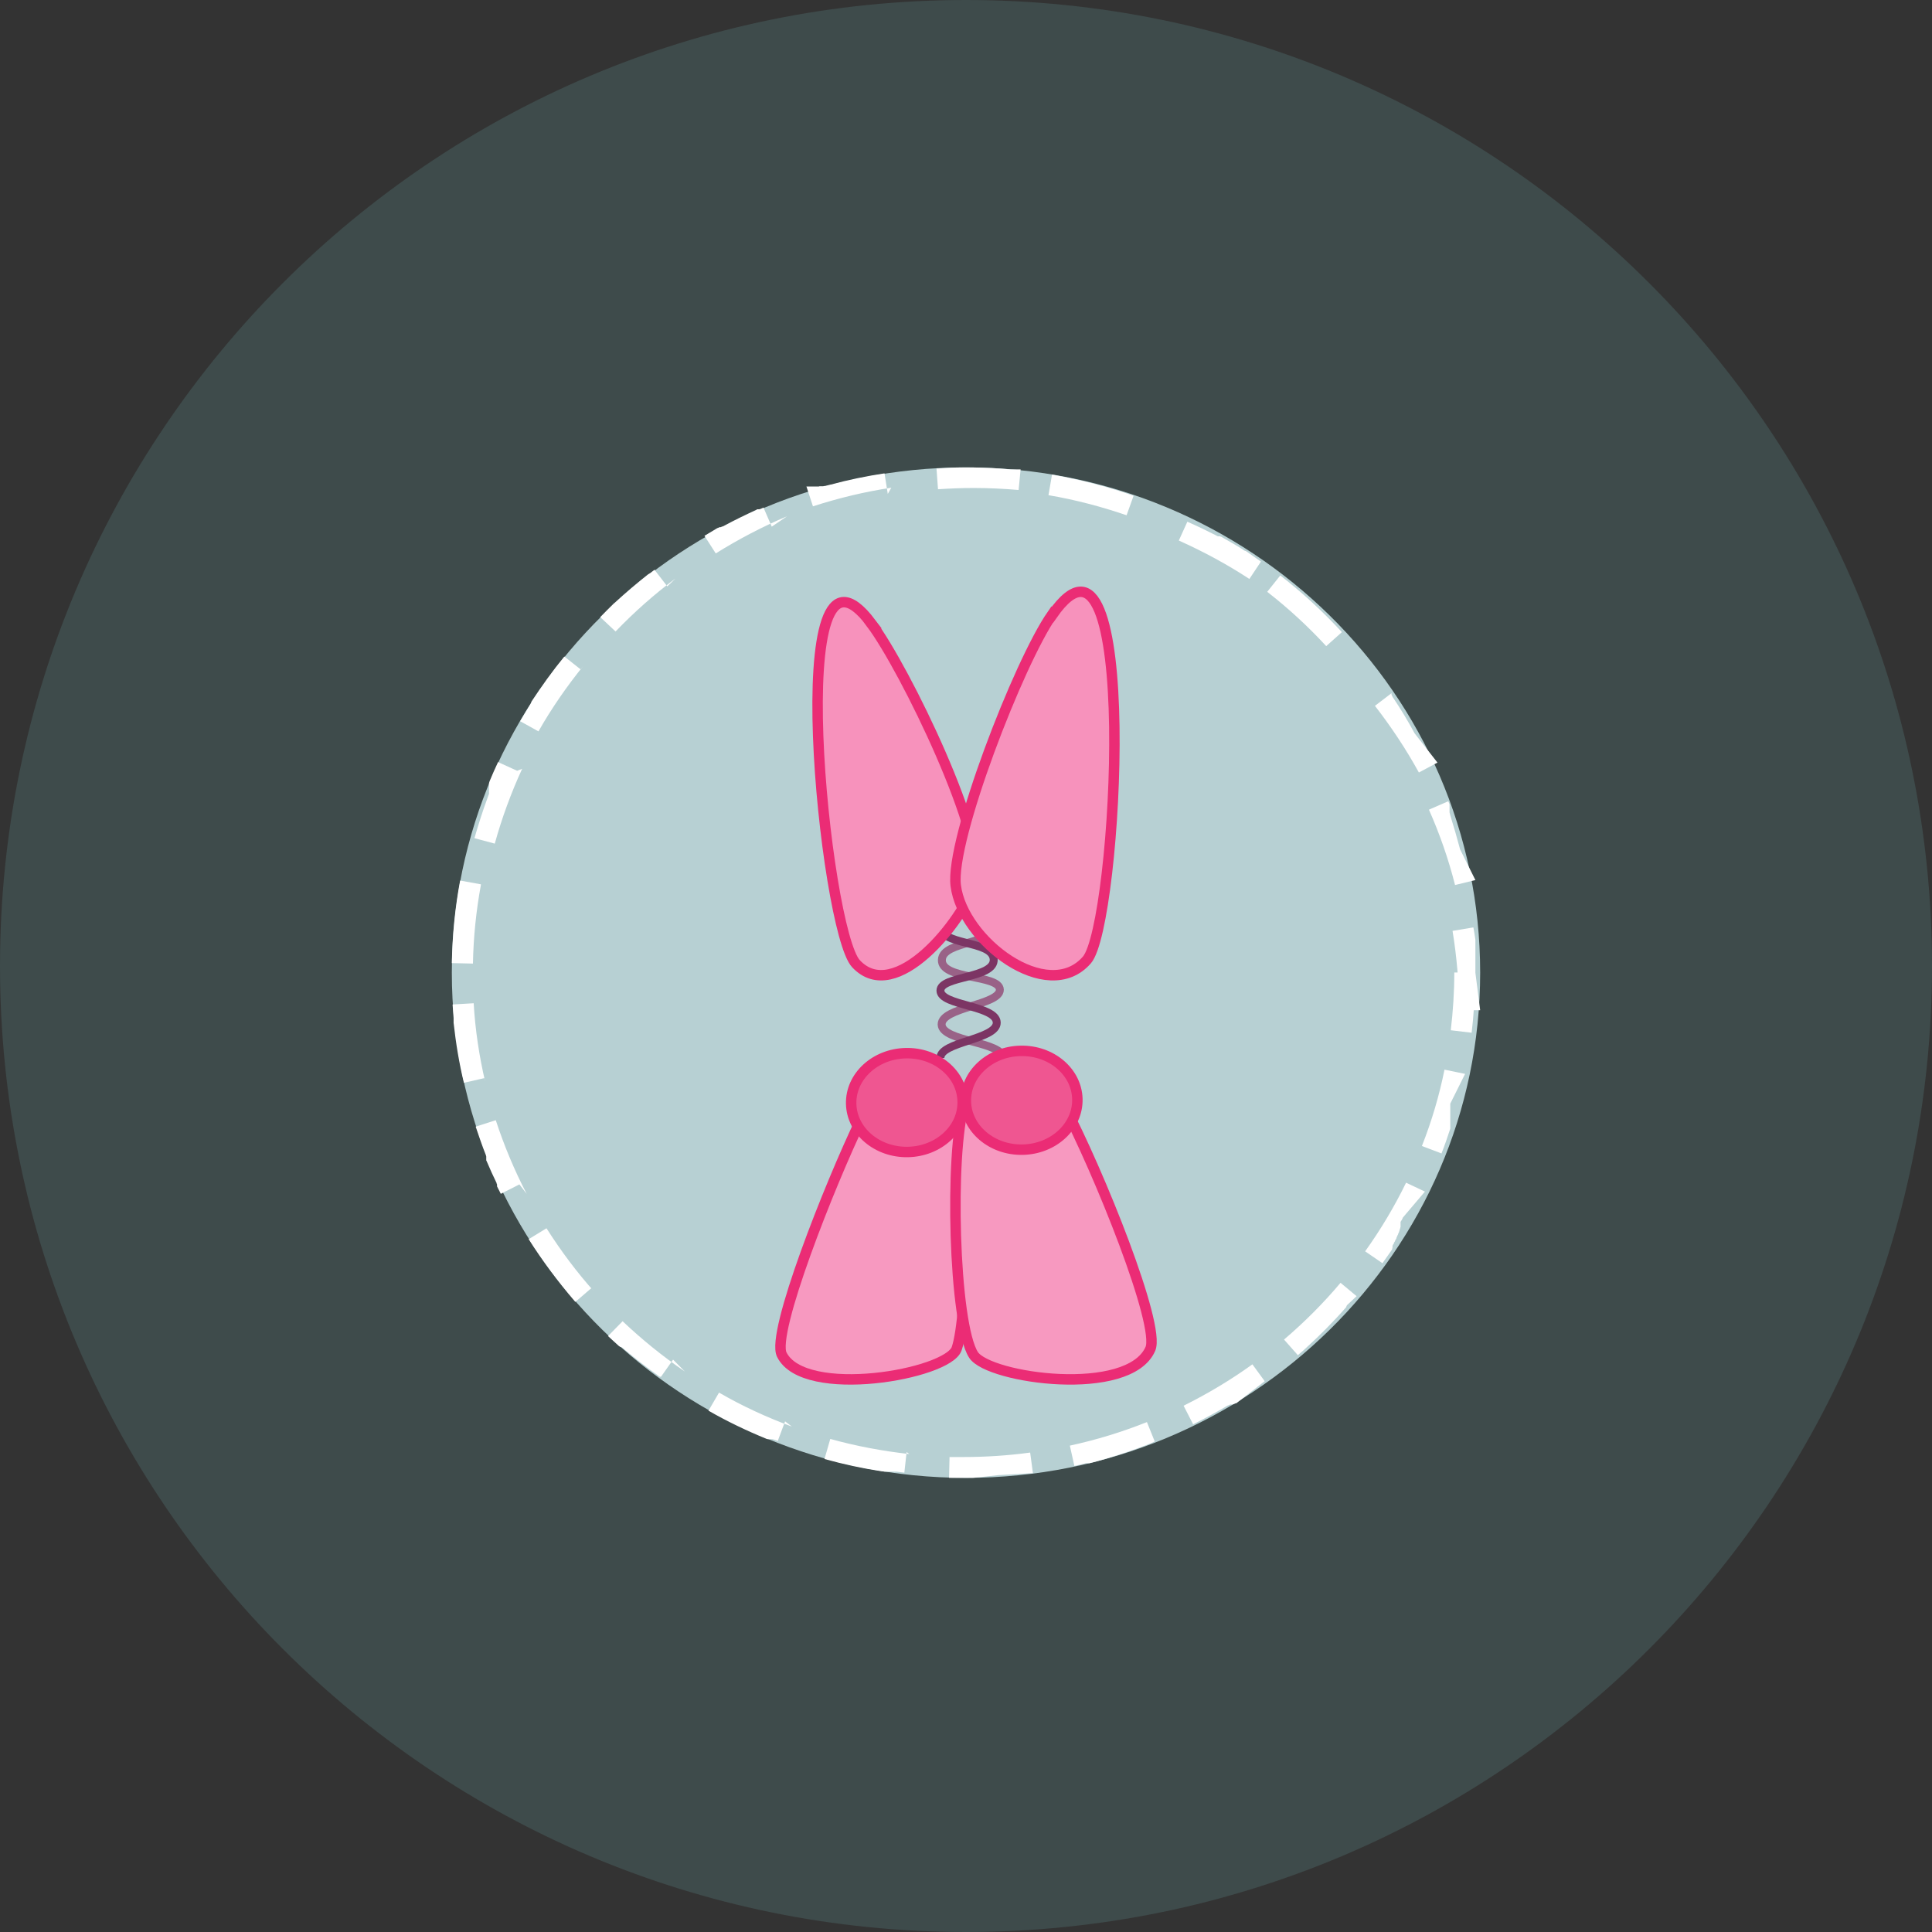 <svg width="124" height="124" viewBox="0 0 124 124" fill="none" xmlns="http://www.w3.org/2000/svg">
<rect x="0" y="0" width="124" height="124" fill="#333333" stroke="none"/>
<g clip-path="url(#clip0_5268_6164)">
<path d="M62 124C96.242 124 124 96.242 124 62C124 27.758 96.242 0 62 0C27.758 0 0 27.758 0 62C0 96.242 27.758 124 62 124Z" fill="#6CAAAB" fill-opacity="0.2"/>
<path d="M29 62.426C29 80.334 43.775 94.852 62 94.852C80.225 94.852 95 80.334 95 62.426C95 44.517 80.225 30 62 30C43.775 30 29 44.517 29 62.426Z" fill="#B7D0D3"/>
<path d="M94.694 62.434V62.37C94.694 62.37 94.694 62.37 94.694 62.354V62.338V62.322C94.694 62.322 94.694 62.322 94.694 62.306V62.291C94.694 62.291 94.694 62.291 94.694 62.275V62.259V62.243C94.694 62.243 94.694 62.243 94.694 62.227C94.694 62.227 94.694 62.227 94.694 62.211C94.694 62.211 94.694 62.211 94.694 62.195C94.694 62.195 94.694 62.195 94.694 62.179C94.694 62.179 94.694 62.179 94.694 62.163C94.694 62.163 94.694 62.163 94.694 62.147C94.694 62.147 94.694 62.147 94.694 62.132C94.694 62.132 94.694 62.132 94.694 62.116C94.694 62.116 94.694 62.116 94.694 62.1C94.694 62.1 94.694 62.1 94.694 62.084C94.694 62.084 94.694 62.084 94.694 62.068C94.694 62.068 94.694 62.068 94.694 62.052C94.694 62.052 94.694 62.052 94.694 62.036C94.694 62.036 94.694 62.036 94.694 62.02C94.694 62.02 94.694 62.02 94.694 62.004C94.694 62.004 94.694 62.004 94.694 61.988C94.694 61.988 94.694 61.988 94.694 61.972C94.694 61.972 94.694 61.972 94.694 61.956C94.694 61.956 94.694 61.956 94.694 61.941C94.694 61.941 94.694 61.941 94.694 61.925C94.694 61.925 94.694 61.925 94.694 61.909C94.694 61.909 94.694 61.909 94.694 61.893C94.694 61.893 94.694 61.893 94.694 61.877C94.694 61.877 94.694 61.877 94.694 61.861C94.694 61.861 94.694 61.861 94.694 61.845C94.694 61.845 94.694 61.845 94.694 61.829C94.694 61.829 94.694 61.829 94.694 61.813C94.694 61.813 94.694 61.813 94.694 61.797C94.694 61.797 94.694 61.797 94.694 61.782C94.694 61.782 94.694 61.782 94.694 61.766C94.694 61.766 94.694 61.766 94.694 61.75C94.694 61.75 94.694 61.75 94.694 61.734V61.702C94.694 61.702 94.694 61.702 94.694 61.686C94.694 61.686 94.694 61.686 94.694 61.67V61.638C94.694 61.638 94.694 61.638 94.694 61.623C94.694 61.623 94.694 61.623 94.694 61.607C94.694 61.607 94.694 61.607 94.694 61.591C94.694 61.591 94.694 61.591 94.694 61.575C94.694 61.575 94.694 61.559 94.694 61.543C94.694 61.543 94.694 61.543 94.694 61.527C94.694 61.527 94.694 61.527 94.694 61.511C94.694 61.511 94.694 61.495 94.694 61.479C94.694 61.479 94.694 61.479 94.694 61.463V61.432C94.694 61.432 94.694 61.416 94.694 61.4C94.694 61.4 94.694 61.4 94.694 61.384V61.352V61.32C94.694 61.32 94.694 61.32 94.694 61.288V61.257C94.694 61.241 94.694 61.209 94.694 61.193V61.161C94.694 61.161 94.694 61.145 94.694 61.129V61.098C94.694 61.098 94.694 61.098 94.694 61.082C94.694 61.082 94.694 61.082 94.694 61.066V61.034C94.694 61.034 94.694 61.034 94.694 61.018C94.694 61.018 94.694 61.002 94.694 60.986C94.694 60.986 94.694 60.97 94.694 60.954C94.694 60.954 94.694 60.954 94.694 60.938C94.694 60.938 94.694 60.923 94.694 60.907C94.694 60.907 94.694 60.907 94.694 60.891C94.694 60.891 94.694 60.891 94.694 60.875C94.694 60.875 94.694 60.859 94.694 60.843C94.694 60.843 94.694 60.843 94.694 60.827C94.694 60.827 94.694 60.827 94.694 60.811C94.694 60.811 94.694 60.795 94.694 60.779C94.694 60.779 94.694 60.779 94.694 60.764C94.694 60.764 94.694 60.764 94.694 60.748C94.694 60.748 94.694 60.748 94.694 60.732C94.694 60.732 94.694 60.732 94.694 60.716C94.694 60.716 94.694 60.7 94.694 60.684C94.694 60.684 94.694 60.684 94.694 60.668C94.694 60.668 94.694 60.668 94.694 60.652C94.694 60.652 94.694 60.652 94.694 60.636C94.694 60.636 94.694 60.636 94.694 60.62C94.694 60.62 94.694 60.62 94.694 60.605C94.694 60.605 94.694 60.605 94.694 60.589C94.694 60.589 94.694 60.589 94.694 60.573C94.694 60.573 94.694 60.573 94.694 60.557C94.694 60.557 94.694 60.557 94.694 60.541C94.694 60.541 94.694 60.541 94.694 60.525C94.694 60.525 94.694 60.525 94.694 60.509C94.694 60.509 94.694 60.509 94.694 60.493C94.694 60.493 94.694 60.493 94.694 60.477C94.694 60.477 94.694 60.477 94.694 60.461C94.694 60.461 94.694 60.461 94.694 60.445C94.694 60.445 94.694 60.445 94.694 60.429C94.694 60.429 94.694 60.429 94.694 60.414C94.694 60.414 94.694 60.414 94.694 60.398V60.366C94.694 60.366 94.694 60.366 94.694 60.35C94.694 60.35 94.694 60.35 94.694 60.334C94.694 60.334 94.694 60.334 94.694 60.318C94.662 60.048 94.613 59.793 94.565 59.523L93.227 59.745C93.501 61.416 93.646 63.134 93.646 64.836H95L94.694 62.434ZM93.711 54.512C93.517 53.781 93.308 53.049 93.082 52.333C93.082 52.333 93.082 52.301 93.066 52.269C93.066 52.269 93.066 52.238 93.05 52.206C93.05 52.206 93.05 52.174 93.034 52.142C93.034 52.142 93.034 52.142 93.034 52.126V52.094C93.034 52.094 93.034 52.094 93.034 52.078V52.047C93.034 52.047 93.034 52.047 93.034 52.031V51.999V51.983C93.034 51.983 93.034 51.983 93.034 51.967C93.034 51.967 93.034 51.967 93.034 51.951C93.034 51.951 93.034 51.951 93.034 51.935C93.034 51.935 93.034 51.919 93.034 51.904C93.034 51.904 93.034 51.904 93.034 51.888C93.034 51.888 93.034 51.888 93.034 51.872C93.034 51.872 93.034 51.872 93.034 51.856C93.034 51.856 93.034 51.856 93.034 51.84C93.034 51.84 93.034 51.84 93.034 51.824C93.034 51.824 93.034 51.824 93.034 51.808C93.034 51.808 93.034 51.808 93.034 51.792C93.034 51.792 93.034 51.792 93.034 51.776C93.034 51.776 93.034 51.776 93.034 51.76C93.034 51.76 93.034 51.76 93.034 51.744C93.034 51.744 93.034 51.745 93.034 51.728C93.034 51.728 93.034 51.728 93.034 51.713C93.034 51.713 93.034 51.713 93.034 51.697C93.034 51.697 93.034 51.697 93.034 51.681C93.034 51.681 93.034 51.665 93.034 51.649C93.034 51.649 93.034 51.649 93.034 51.633C93.034 51.633 93.034 51.601 93.018 51.601C93.018 51.601 93.018 51.601 93.018 51.585C93.018 51.585 93.018 51.554 93.001 51.554C93.001 51.554 93.001 51.554 93.001 51.538C92.985 51.506 92.969 51.458 92.953 51.426L91.712 51.967C92.405 53.526 92.969 55.148 93.388 56.803L94.694 56.485L93.711 54.512ZM90.793 47.068C90.358 46.257 89.875 45.461 89.359 44.698C89.359 44.698 89.359 44.698 89.359 44.682C89.359 44.666 89.343 44.65 89.327 44.634C89.327 44.634 89.327 44.634 89.327 44.618C89.327 44.618 89.327 44.602 89.311 44.586C89.311 44.586 89.311 44.586 89.311 44.571C89.311 44.571 89.311 44.571 89.311 44.555C89.311 44.555 89.311 44.555 89.311 44.539C89.311 44.539 89.311 44.539 89.311 44.523C89.311 44.523 89.311 44.523 89.311 44.507C89.311 44.507 89.311 44.507 89.311 44.491L88.247 45.302C89.294 46.654 90.245 48.086 91.067 49.581L92.26 48.945L90.793 47.068ZM86.119 40.562C84.911 39.258 83.589 38.033 82.171 36.935L81.333 37.985C82.686 39.035 83.96 40.212 85.12 41.469L86.119 40.578V40.562ZM79.979 35.377C79.979 35.377 79.963 35.377 79.947 35.361C79.947 35.361 79.947 35.361 79.93 35.361C79.93 35.361 79.914 35.361 79.898 35.345C79.898 35.345 79.898 35.345 79.882 35.345C79.866 35.345 79.85 35.329 79.834 35.313C79.802 35.313 79.785 35.281 79.769 35.265C79.382 35.026 78.98 34.788 78.577 34.565C78.528 34.533 78.496 34.517 78.448 34.486C78.431 34.486 78.415 34.47 78.399 34.454H78.383C78.383 34.454 78.367 34.454 78.351 34.438C78.351 34.438 78.351 34.438 78.335 34.438C78.335 34.438 78.319 34.438 78.302 34.422C78.302 34.422 78.303 34.422 78.287 34.422C78.287 34.422 78.286 34.422 78.27 34.422C78.27 34.422 78.27 34.422 78.254 34.422C78.254 34.422 78.254 34.422 78.238 34.422C78.238 34.422 78.238 34.422 78.222 34.422C78.222 34.422 78.222 34.422 78.206 34.422C78.206 34.422 78.206 34.422 78.19 34.422C78.19 34.422 78.19 34.422 78.174 34.422C78.174 34.422 78.141 34.422 78.141 34.406C78.141 34.406 78.141 34.406 78.125 34.406C78.109 34.406 78.093 34.39 78.077 34.374C78.077 34.374 78.045 34.358 78.012 34.343C77.416 34.04 76.82 33.754 76.207 33.484L75.659 34.693C77.223 35.392 78.754 36.219 80.188 37.158L80.93 36.044L79.979 35.377ZM72.742 31.813C71.066 31.225 69.309 30.779 67.52 30.461L67.294 31.782C68.987 32.068 70.679 32.513 72.307 33.07L72.758 31.813H72.742ZM64.845 30.127C64.023 30.048 63.201 30.016 62.379 30C62.363 30 62.346 30 62.33 30C62.33 30 62.314 30 62.298 30C62.298 30 62.282 30 62.266 30H62.234C62.234 30 62.234 30 62.218 30C62.218 30 62.218 30 62.202 30C62.202 30 62.202 30 62.185 30C62.185 30 62.185 30 62.169 30C62.169 30 62.169 30 62.153 30C62.153 30 62.153 30 62.137 30C62.137 30 62.137 30 62.121 30C62.121 30 62.121 30 62.105 30C62.105 30 62.105 30 62.089 30C62.089 30 62.089 30 62.072 30C62.072 30 62.056 30 62.04 30C62.04 30 62.04 30 62.024 30C62.024 30 62.024 30 62.008 30C62.008 30 62.008 30 61.992 30C61.992 30 61.976 30 61.96 30C61.96 30 61.96 30 61.944 30H61.911H61.879H61.847C61.847 30 61.847 30 61.831 30H61.798H61.766C61.251 30 60.751 30.032 60.235 30.064C60.235 30.064 60.219 30.064 60.203 30.064C60.203 30.064 60.187 30.064 60.171 30.064C60.171 30.064 60.171 30.064 60.155 30.064C60.155 30.064 60.122 30.064 60.106 30.064L60.203 31.4C60.961 31.352 61.734 31.32 62.492 31.32C63.459 31.32 64.426 31.368 65.377 31.448L65.505 30.127H64.845ZM56.98 31.702L56.77 30.382C55.609 30.557 54.449 30.795 53.337 31.098C53.337 31.098 53.289 31.098 53.273 31.113C53.273 31.113 53.224 31.113 53.208 31.129C53.208 31.129 53.16 31.129 53.144 31.145C53.144 31.145 53.095 31.145 53.079 31.161C53.079 31.161 53.031 31.161 53.015 31.177C53.015 31.177 52.966 31.177 52.95 31.193H52.918C52.918 31.193 52.918 31.193 52.902 31.193C52.886 31.193 52.87 31.193 52.837 31.209H52.805C52.805 31.209 52.805 31.209 52.789 31.209H52.757C52.757 31.209 52.757 31.209 52.741 31.209H52.709C52.709 31.209 52.708 31.209 52.692 31.209H52.66C52.66 31.209 52.66 31.209 52.644 31.209H52.612C52.612 31.209 52.563 31.209 52.547 31.225C52.547 31.225 52.547 31.225 52.531 31.225H52.499C52.499 31.225 52.499 31.225 52.483 31.225C52.483 31.225 52.483 31.225 52.467 31.225C52.467 31.225 52.467 31.225 52.451 31.225C52.451 31.225 52.418 31.225 52.402 31.225C52.402 31.225 52.402 31.225 52.386 31.225H52.354C52.354 31.225 52.354 31.225 52.338 31.225H52.306C52.306 31.225 52.306 31.225 52.289 31.225H52.257C52.257 31.225 52.257 31.225 52.241 31.225H52.209C52.209 31.225 52.209 31.225 52.193 31.225H52.16C52.16 31.225 52.16 31.225 52.144 31.225H52.112C52.112 31.225 52.112 31.225 52.096 31.225H52.064C52.064 31.225 52.064 31.225 52.048 31.225H52.015C52.015 31.225 52.015 31.225 51.999 31.225C51.999 31.225 51.999 31.225 51.983 31.225C51.983 31.225 51.983 31.225 51.967 31.225C51.967 31.225 51.967 31.225 51.951 31.225C51.951 31.225 51.951 31.225 51.935 31.225C51.935 31.225 51.935 31.225 51.919 31.225C51.919 31.225 51.919 31.225 51.903 31.225C51.903 31.225 51.903 31.225 51.886 31.225C51.886 31.225 51.886 31.225 51.87 31.225C51.87 31.225 51.87 31.225 51.854 31.225C51.854 31.225 51.854 31.225 51.838 31.225C51.838 31.225 51.838 31.225 51.822 31.225C51.822 31.225 51.822 31.225 51.806 31.225C51.806 31.225 51.806 31.225 51.79 31.225H51.774C51.774 31.225 51.774 31.225 51.758 31.225L52.177 32.497C53.804 31.972 55.497 31.559 57.205 31.304L56.98 31.702ZM49.533 33.802L49.002 32.577C49.002 32.577 48.856 32.641 48.792 32.672C48.792 32.672 48.792 32.672 48.776 32.672C48.776 32.672 48.744 32.672 48.744 32.688C48.744 32.688 48.744 32.688 48.727 32.688H48.711C48.711 32.688 48.711 32.688 48.695 32.688C48.695 32.688 48.695 32.688 48.679 32.688C48.679 32.688 48.679 32.688 48.663 32.688C48.663 32.688 48.663 32.688 48.647 32.688C48.647 32.688 48.631 32.688 48.615 32.688C48.615 32.688 48.615 32.688 48.599 32.688C48.582 32.688 48.566 32.704 48.55 32.72C47.857 33.038 47.164 33.372 46.487 33.738C46.471 33.738 46.455 33.754 46.439 33.77C46.439 33.77 46.439 33.77 46.423 33.77C46.423 33.77 46.407 33.77 46.391 33.786C46.391 33.786 46.391 33.786 46.374 33.786C46.374 33.786 46.358 33.786 46.342 33.802C46.342 33.802 46.342 33.802 46.326 33.802C46.31 33.802 46.294 33.818 46.278 33.834C46.278 33.834 46.278 33.834 46.262 33.834C46.262 33.834 46.262 33.834 46.245 33.834C46.245 33.834 46.245 33.834 46.229 33.834C46.229 33.834 46.229 33.834 46.213 33.834C46.213 33.834 46.213 33.834 46.197 33.834C46.197 33.834 46.181 33.834 46.165 33.849C46.165 33.849 46.165 33.849 46.149 33.849C46.133 33.849 46.117 33.865 46.1 33.881C46.1 33.881 46.1 33.881 46.084 33.881C46.084 33.881 46.052 33.881 46.052 33.897C46.052 33.897 46.052 33.897 46.036 33.897C45.762 34.056 45.488 34.231 45.214 34.39L45.939 35.52C47.39 34.613 48.937 33.802 50.517 33.134L49.533 33.802ZM42.829 37.635L42.007 36.569C41.91 36.649 41.813 36.713 41.717 36.792C41.7 36.792 41.684 36.808 41.668 36.824C41.668 36.824 41.668 36.824 41.652 36.824C41.652 36.824 41.636 36.84 41.62 36.856C41.62 36.856 41.62 36.856 41.604 36.856C40.878 37.428 40.185 38.017 39.508 38.637C39.508 38.637 39.492 38.653 39.476 38.669C39.476 38.669 39.46 38.669 39.444 38.701C39.444 38.701 39.444 38.701 39.428 38.701C39.428 38.701 39.412 38.717 39.396 38.733C39.105 39.019 38.815 39.305 38.525 39.608L39.508 40.53C40.701 39.289 41.99 38.144 43.36 37.126L42.829 37.635ZM37.268 42.964L36.221 42.137C35.463 43.059 34.77 44.03 34.109 45.032C34.109 45.032 34.109 45.032 34.109 45.048C34.109 45.048 34.109 45.064 34.093 45.08C34.093 45.08 34.093 45.095 34.077 45.111C34.077 45.111 34.077 45.111 34.077 45.127C34.077 45.127 34.077 45.143 34.061 45.159C33.835 45.525 33.609 45.907 33.384 46.288L34.56 46.941C35.399 45.461 36.382 44.046 37.462 42.709L37.268 42.964ZM33.191 49.47L31.966 48.913C31.772 49.327 31.595 49.724 31.418 50.154C31.418 50.154 31.418 50.186 31.401 50.217C31.401 50.217 31.385 50.249 31.385 50.281C31.385 50.281 31.385 50.281 31.385 50.297V50.329C31.385 50.329 31.385 50.329 31.385 50.345V50.377C31.385 50.377 31.385 50.377 31.385 50.392V50.424C31.385 50.424 31.385 50.424 31.385 50.44V50.472C31.385 50.472 31.385 50.472 31.385 50.488V50.52C31.385 50.52 31.385 50.52 31.385 50.535V50.567C31.385 50.567 31.385 50.567 31.385 50.583V50.615C31.385 50.615 31.385 50.615 31.385 50.631C31.385 50.631 31.385 50.631 31.385 50.647V50.679C31.385 50.679 31.385 50.679 31.385 50.695V50.726C31.385 50.726 31.385 50.726 31.385 50.742V50.774C31.385 50.774 31.385 50.774 31.385 50.79V50.822C31.385 50.822 31.385 50.822 31.385 50.838V50.87C31.385 50.87 31.385 50.87 31.385 50.886V50.917C31.385 50.917 31.385 50.917 31.385 50.933C31.385 50.949 31.385 50.965 31.369 50.997C31.369 50.997 31.321 51.108 31.305 51.172C30.983 52.031 30.709 52.906 30.451 53.796L31.756 54.146C32.207 52.508 32.804 50.886 33.513 49.343L33.191 49.47ZM30.854 56.755L29.532 56.516C29.209 58.234 29.032 60.016 29 61.813L30.354 61.845C30.386 60.143 30.563 58.425 30.87 56.771L30.854 56.755ZM31.144 69.449C30.757 67.794 30.499 66.092 30.402 64.39L29.048 64.47C29.064 64.756 29.097 65.058 29.113 65.345V65.376V65.392C29.113 65.392 29.113 65.408 29.113 65.424C29.113 65.424 29.113 65.424 29.113 65.44C29.113 65.44 29.113 65.44 29.113 65.456C29.113 65.456 29.113 65.456 29.113 65.472C29.113 65.472 29.113 65.472 29.113 65.488C29.113 65.488 29.113 65.488 29.113 65.504C29.113 65.504 29.113 65.504 29.113 65.52C29.113 65.52 29.113 65.52 29.113 65.535C29.113 65.535 29.113 65.536 29.113 65.552C29.113 65.552 29.113 65.551 29.113 65.567C29.113 65.567 29.113 65.567 29.113 65.583C29.113 65.583 29.113 65.615 29.113 65.631C29.113 65.631 29.113 65.631 29.113 65.647C29.258 66.951 29.467 68.24 29.774 69.496L31.095 69.194L31.144 69.449ZM33.803 76.623C33.013 75.111 32.352 73.521 31.82 71.898L30.531 72.312C30.741 72.932 30.95 73.552 31.192 74.157C31.192 74.173 31.192 74.189 31.208 74.221C31.208 74.221 31.208 74.221 31.208 74.237C31.208 74.237 31.208 74.252 31.208 74.268C31.208 74.268 31.208 74.268 31.208 74.284C31.208 74.284 31.208 74.284 31.208 74.3C31.208 74.3 31.208 74.3 31.208 74.316C31.208 74.316 31.208 74.316 31.208 74.332C31.208 74.332 31.208 74.332 31.208 74.348C31.208 74.348 31.208 74.348 31.208 74.364C31.208 74.364 31.208 74.364 31.208 74.38C31.208 74.38 31.208 74.396 31.208 74.412C31.208 74.412 31.208 74.412 31.208 74.427C31.208 74.427 31.208 74.427 31.208 74.443V74.475C31.208 74.475 31.224 74.507 31.24 74.539C31.434 75 31.643 75.461 31.869 75.923C31.869 75.923 31.869 75.923 31.869 75.939C31.869 75.939 31.869 75.97 31.885 75.97C31.885 75.97 31.885 75.97 31.885 75.986C31.885 75.986 31.885 76.002 31.901 76.018C31.901 76.018 31.901 76.018 31.901 76.034C31.901 76.034 31.901 76.034 31.901 76.05C31.901 76.05 31.901 76.05 31.901 76.066C31.901 76.066 31.901 76.066 31.901 76.082C31.901 76.082 31.901 76.082 31.901 76.098C31.901 76.098 31.901 76.114 31.901 76.129C31.901 76.129 31.901 76.129 31.901 76.145C31.982 76.304 32.062 76.463 32.143 76.623L33.336 76.018L33.803 76.623ZM38.171 82.938C37.026 81.665 35.995 80.281 35.076 78.834L33.932 79.533C34.818 80.933 35.818 82.269 36.898 83.526C36.898 83.526 36.914 83.542 36.93 83.558L37.945 82.683L38.171 82.938ZM43.957 88.028C42.538 87.057 41.201 85.976 39.96 84.799L39.025 85.753C39.251 85.96 39.476 86.166 39.702 86.373C39.702 86.373 39.75 86.405 39.766 86.421C39.766 86.421 39.766 86.421 39.782 86.421C39.782 86.421 39.799 86.437 39.815 86.453C39.815 86.453 39.815 86.453 39.831 86.453C39.831 86.453 39.831 86.453 39.847 86.453C39.847 86.453 39.847 86.453 39.863 86.453C39.863 86.453 39.879 86.453 39.895 86.469C39.895 86.469 39.928 86.501 39.944 86.501C40.701 87.137 41.491 87.757 42.297 88.33C42.313 88.33 42.329 88.346 42.345 88.362C42.345 88.362 42.345 88.362 42.361 88.362C42.361 88.362 42.361 88.362 42.377 88.362C42.377 88.362 42.377 88.362 42.393 88.362C42.393 88.362 42.393 88.362 42.41 88.362C42.41 88.362 42.41 88.362 42.426 88.362L43.199 87.264L43.957 88.028ZM50.823 91.559C49.211 90.97 47.632 90.239 46.149 89.38L45.472 90.541C46.664 91.225 47.922 91.829 49.211 92.354C49.211 92.354 49.243 92.354 49.276 92.37C49.276 92.37 49.275 92.37 49.292 92.37H49.324C49.324 92.37 49.324 92.37 49.34 92.37H49.356C49.356 92.37 49.356 92.37 49.372 92.37C49.372 92.37 49.372 92.37 49.388 92.37C49.388 92.37 49.388 92.37 49.404 92.37C49.404 92.37 49.404 92.37 49.42 92.37C49.42 92.37 49.42 92.37 49.437 92.37C49.437 92.37 49.437 92.37 49.453 92.37C49.453 92.37 49.453 92.37 49.469 92.37C49.469 92.37 49.469 92.37 49.485 92.37C49.485 92.37 49.485 92.37 49.501 92.37C49.501 92.37 49.501 92.37 49.517 92.37C49.517 92.37 49.517 92.37 49.533 92.37C49.533 92.37 49.55 92.37 49.566 92.37C49.582 92.37 49.598 92.37 49.63 92.386C49.63 92.386 49.63 92.386 49.646 92.386C49.743 92.418 49.824 92.45 49.92 92.481L50.388 91.225L50.823 91.559ZM58.366 93.325C56.657 93.134 54.949 92.816 53.289 92.354L52.918 93.643C54.127 93.977 55.368 94.247 56.625 94.438C56.673 94.438 56.706 94.438 56.754 94.454H56.786C56.786 94.454 56.786 94.454 56.802 94.454C56.802 94.454 56.818 94.454 56.834 94.454C56.834 94.454 56.834 94.454 56.85 94.454H56.883C56.899 94.454 56.915 94.454 56.947 94.454C56.947 94.454 56.947 94.454 56.963 94.454C56.963 94.454 56.963 94.454 56.98 94.454C56.98 94.454 56.996 94.454 57.012 94.454C57.012 94.454 57.012 94.454 57.028 94.454C57.028 94.454 57.044 94.454 57.06 94.454C57.06 94.454 57.06 94.454 57.076 94.454C57.076 94.454 57.092 94.454 57.108 94.454C57.108 94.454 57.108 94.454 57.125 94.454C57.125 94.454 57.141 94.454 57.157 94.454H57.173C57.173 94.454 57.173 94.454 57.189 94.454H57.221C57.221 94.454 57.221 94.454 57.254 94.454H57.286C57.286 94.454 57.286 94.454 57.302 94.454H57.334C57.334 94.454 57.382 94.454 57.398 94.454C57.398 94.454 57.447 94.454 57.463 94.454C57.479 94.454 57.511 94.454 57.528 94.454C57.705 94.47 57.866 94.502 58.043 94.517L58.188 93.197L58.366 93.325ZM66.295 94.549L66.118 93.229C64.716 93.42 63.265 93.515 61.831 93.515C61.541 93.515 61.234 93.515 60.944 93.515L60.912 94.852C61.17 94.852 61.428 94.852 61.686 94.852H61.702H61.734C61.734 94.852 61.734 94.852 61.75 94.852C61.75 94.852 61.75 94.852 61.766 94.852C61.766 94.852 61.766 94.852 61.782 94.852C61.782 94.852 61.782 94.852 61.798 94.852C61.798 94.852 61.798 94.852 61.815 94.852C61.815 94.852 61.815 94.852 61.831 94.852C61.831 94.852 61.831 94.852 61.847 94.852C61.847 94.852 61.847 94.852 61.863 94.852C61.863 94.852 61.863 94.852 61.879 94.852C61.879 94.852 61.879 94.852 61.895 94.852H61.911H61.928C61.928 94.852 61.928 94.852 61.944 94.852C61.944 94.852 61.944 94.852 61.96 94.852C61.96 94.852 61.976 94.852 61.992 94.852C61.992 94.852 61.992 94.852 62.008 94.852C62.008 94.852 62.008 94.852 62.024 94.852C62.024 94.852 62.024 94.852 62.04 94.852C62.04 94.852 62.056 94.852 62.072 94.852C62.072 94.852 62.089 94.852 62.105 94.852C62.105 94.852 62.105 94.852 62.121 94.852C62.121 94.852 62.121 94.852 62.137 94.852C62.137 94.852 62.137 94.852 62.153 94.852C62.153 94.852 62.169 94.852 62.185 94.852H62.218H62.234C62.234 94.852 62.25 94.852 62.266 94.852C62.266 94.852 62.282 94.852 62.298 94.852C62.298 94.852 62.298 94.852 62.314 94.852C62.314 94.852 62.33 94.852 62.346 94.852C62.346 94.852 62.379 94.852 62.395 94.852C62.395 94.852 62.427 94.852 62.443 94.852C62.991 94.804 63.523 94.74 64.071 94.677L66.295 94.549ZM74.112 92.513L73.612 91.273C72.017 91.909 70.357 92.418 68.665 92.784L68.955 94.088C69.196 94.04 69.454 93.977 69.696 93.913C69.696 93.913 69.728 93.913 69.744 93.913C69.744 93.913 69.744 93.913 69.76 93.913C69.76 93.913 69.76 93.913 69.777 93.913H69.793H69.809C69.809 93.913 69.809 93.913 69.825 93.913C69.825 93.913 69.825 93.913 69.841 93.913C69.841 93.913 69.841 93.913 69.857 93.913H69.873C69.873 93.913 69.873 93.913 69.889 93.913C69.889 93.913 69.889 93.913 69.906 93.913C69.906 93.913 69.906 93.913 69.922 93.913C69.922 93.913 69.922 93.913 69.938 93.913C71.292 93.563 72.597 93.134 73.886 92.625L74.112 92.513ZM81.171 88.648L80.382 87.566C78.996 88.568 77.497 89.459 75.966 90.223L76.578 91.416C77.335 91.034 78.077 90.636 78.802 90.207C78.802 90.207 78.802 90.207 78.818 90.207C78.818 90.207 78.835 90.207 78.851 90.191C78.851 90.191 78.85 90.191 78.867 90.191C78.867 90.191 78.899 90.175 78.915 90.159C78.915 90.159 78.915 90.159 78.931 90.159C78.931 90.159 78.947 90.159 78.963 90.143C78.963 90.143 78.963 90.143 78.98 90.143C78.98 90.143 78.98 90.143 78.996 90.143C78.996 90.143 78.996 90.143 79.012 90.143C79.012 90.143 79.012 90.143 79.028 90.143C79.028 90.143 79.028 90.143 79.044 90.143H79.06C79.06 90.143 79.06 90.143 79.076 90.143C79.076 90.143 79.076 90.143 79.092 90.143C79.092 90.143 79.108 90.143 79.124 90.127C79.124 90.127 79.125 90.127 79.141 90.127C79.141 90.127 79.141 90.127 79.157 90.127C79.157 90.127 79.173 90.127 79.189 90.111C79.189 90.111 79.205 90.111 79.221 90.096C79.221 90.096 79.221 90.096 79.237 90.096C79.237 90.096 79.254 90.096 79.27 90.08C79.27 90.08 79.286 90.08 79.302 90.064C79.302 90.064 79.302 90.064 79.318 90.064C79.318 90.064 79.318 90.064 79.334 90.064C79.334 90.064 79.334 90.064 79.35 90.064L81.171 88.648ZM87.07 83.192L86.039 82.333C84.943 83.637 83.718 84.862 82.412 85.976L83.299 86.978C83.428 86.866 83.557 86.755 83.686 86.644C83.686 86.644 83.702 86.628 83.718 86.612C84.653 85.769 85.555 84.862 86.377 83.924C86.377 83.924 86.409 83.892 86.409 83.876C86.409 83.876 86.409 83.876 86.409 83.86C86.409 83.86 86.409 83.844 86.426 83.828C86.426 83.828 86.426 83.812 86.442 83.796C86.442 83.796 86.442 83.781 86.458 83.765L87.07 83.192ZM91.454 76.479L90.245 75.907C89.504 77.434 88.618 78.913 87.618 80.313L88.73 81.076C88.94 80.79 89.133 80.488 89.343 80.201C89.343 80.201 89.343 80.201 89.343 80.186C89.343 80.186 89.343 80.17 89.359 80.154C89.359 80.154 89.359 80.154 89.359 80.138C89.359 80.138 89.359 80.138 89.359 80.122C89.359 80.122 89.359 80.122 89.359 80.106C89.359 80.106 89.359 80.09 89.375 80.074C89.375 80.074 89.375 80.074 89.375 80.058C89.375 80.058 89.375 80.058 89.375 80.043C89.375 80.043 89.375 80.042 89.375 80.026C89.375 80.026 89.375 80.026 89.375 80.011C89.375 80.011 89.375 80.011 89.375 79.995C89.375 79.995 89.375 79.995 89.375 79.979C89.375 79.979 89.375 79.979 89.375 79.963C89.375 79.963 89.375 79.947 89.391 79.931C89.391 79.931 89.391 79.931 89.391 79.915C89.391 79.899 89.407 79.883 89.424 79.868C89.424 79.868 89.44 79.836 89.456 79.82C89.456 79.82 89.456 79.82 89.456 79.804C89.456 79.804 89.456 79.788 89.472 79.772C89.472 79.772 89.472 79.772 89.472 79.756C89.472 79.756 89.488 79.724 89.504 79.708C89.504 79.708 89.52 79.677 89.536 79.661C89.536 79.661 89.536 79.661 89.536 79.645C89.536 79.645 89.536 79.629 89.552 79.613C89.552 79.613 89.552 79.613 89.552 79.597C89.552 79.597 89.569 79.565 89.585 79.549C89.585 79.549 89.601 79.517 89.617 79.502C89.617 79.502 89.617 79.502 89.617 79.486C89.617 79.486 89.617 79.47 89.633 79.454C89.633 79.454 89.633 79.454 89.633 79.438C89.633 79.438 89.633 79.438 89.633 79.422C89.633 79.422 89.633 79.406 89.649 79.39C89.649 79.39 89.665 79.359 89.681 79.343C89.681 79.343 89.681 79.343 89.681 79.327C89.681 79.327 89.681 79.311 89.697 79.295C89.697 79.295 89.697 79.295 89.697 79.279C89.697 79.279 89.714 79.247 89.73 79.231C89.73 79.231 89.73 79.231 89.73 79.215C89.73 79.215 89.73 79.183 89.746 79.183C89.746 79.183 89.746 79.183 89.746 79.168C89.746 79.152 89.762 79.136 89.778 79.12C89.778 79.12 89.778 79.12 89.778 79.104C89.778 79.104 89.778 79.088 89.794 79.072C89.794 79.072 89.794 79.072 89.794 79.056C89.794 79.056 89.794 79.04 89.81 79.024C89.81 79.024 89.81 79.024 89.81 79.008C89.81 79.008 89.81 78.993 89.826 78.977C89.826 78.977 89.826 78.977 89.826 78.961C89.826 78.961 89.826 78.961 89.826 78.945C89.826 78.945 89.826 78.929 89.843 78.913C89.843 78.913 89.843 78.913 89.843 78.897C89.843 78.897 89.843 78.881 89.859 78.865C89.859 78.865 89.859 78.865 89.859 78.85C89.859 78.85 89.859 78.834 89.875 78.818C89.875 78.818 89.875 78.818 89.875 78.802C89.875 78.802 89.875 78.802 89.875 78.786C89.875 78.786 89.875 78.77 89.891 78.754C89.891 78.754 89.891 78.754 89.891 78.738C89.891 78.738 89.891 78.738 89.891 78.722C89.891 78.722 89.891 78.722 89.891 78.706C89.891 78.706 89.891 78.706 89.891 78.69C89.891 78.69 89.891 78.69 89.891 78.674C89.891 78.674 89.891 78.674 89.891 78.659C89.891 78.659 89.891 78.659 89.891 78.643C89.891 78.643 89.891 78.643 89.891 78.627C89.891 78.627 89.891 78.627 89.891 78.611C89.891 78.611 89.891 78.611 89.891 78.595C89.891 78.595 89.891 78.595 89.891 78.579C89.891 78.579 89.891 78.579 89.891 78.563C89.891 78.563 89.891 78.547 89.891 78.531C89.891 78.531 89.891 78.531 89.891 78.515C89.891 78.515 89.891 78.515 89.891 78.499C89.891 78.499 89.891 78.499 89.891 78.484C89.891 78.484 89.891 78.484 89.891 78.468C89.891 78.468 89.891 78.452 89.891 78.436C89.891 78.436 89.891 78.436 89.891 78.42C89.891 78.42 89.907 78.388 89.923 78.372C89.923 78.356 89.939 78.34 89.955 78.325C89.987 78.261 90.02 78.213 90.036 78.15L91.454 76.479ZM94.033 68.924L92.711 68.653C92.373 70.323 91.889 71.962 91.261 73.552L92.518 74.03C92.728 73.505 92.905 72.98 93.082 72.439C93.082 72.439 93.082 72.439 93.082 72.423C93.082 72.423 93.082 72.407 93.082 72.391C93.082 72.391 93.082 72.391 93.082 72.375C93.082 72.375 93.082 72.359 93.082 72.344C93.082 72.344 93.082 72.344 93.082 72.328C93.082 72.328 93.082 72.312 93.082 72.296C93.082 72.296 93.082 72.296 93.082 72.28C93.082 72.28 93.082 72.264 93.082 72.248C93.082 72.248 93.082 72.248 93.082 72.232C93.082 72.232 93.082 72.216 93.082 72.2C93.082 72.2 93.082 72.201 93.082 72.185C93.082 72.185 93.082 72.184 93.082 72.169C93.082 72.169 93.082 72.169 93.082 72.153C93.082 72.153 93.082 72.153 93.082 72.137C93.082 72.137 93.082 72.137 93.082 72.121C93.082 72.121 93.082 72.121 93.082 72.105C93.082 72.105 93.082 72.105 93.082 72.089C93.082 72.089 93.082 72.089 93.082 72.073C93.082 72.073 93.082 72.073 93.082 72.057C93.082 72.057 93.082 72.057 93.082 72.041C93.082 72.041 93.082 72.041 93.082 72.025C93.082 72.025 93.082 72.025 93.082 72.01C93.082 72.01 93.082 72.01 93.082 71.994C93.082 71.994 93.082 71.994 93.082 71.978C93.082 71.978 93.082 71.978 93.082 71.962C93.082 71.962 93.082 71.962 93.082 71.946C93.082 71.946 93.082 71.946 93.082 71.93C93.082 71.93 93.082 71.93 93.082 71.914C93.082 71.914 93.082 71.914 93.082 71.898C93.082 71.898 93.082 71.898 93.082 71.882C93.082 71.882 93.082 71.882 93.082 71.866C93.082 71.866 93.082 71.866 93.082 71.85C93.082 71.85 93.082 71.85 93.082 71.835C93.082 71.835 93.082 71.835 93.082 71.819C93.082 71.819 93.082 71.819 93.082 71.803C93.082 71.803 93.082 71.803 93.082 71.787C93.082 71.787 93.082 71.787 93.082 71.771C93.082 71.771 93.082 71.771 93.082 71.755C93.082 71.755 93.082 71.755 93.082 71.739C93.082 71.739 93.082 71.739 93.082 71.723C93.082 71.723 93.082 71.723 93.082 71.707C93.082 71.707 93.082 71.707 93.082 71.691C93.082 71.691 93.082 71.691 93.082 71.675C93.082 71.675 93.082 71.675 93.082 71.66C93.082 71.66 93.082 71.66 93.082 71.644C93.082 71.644 93.082 71.644 93.082 71.628C93.082 71.628 93.082 71.628 93.082 71.612C93.082 71.612 93.082 71.612 93.082 71.596C93.082 71.596 93.082 71.596 93.082 71.58C93.082 71.58 93.082 71.58 93.082 71.564C93.082 71.564 93.082 71.564 93.082 71.548C93.082 71.548 93.082 71.548 93.082 71.532C93.082 71.532 93.082 71.532 93.082 71.516C93.082 71.516 93.082 71.516 93.082 71.501C93.082 71.501 93.082 71.501 93.082 71.485C93.082 71.485 93.082 71.485 93.082 71.469C93.082 71.469 93.082 71.469 93.082 71.453C93.082 71.453 93.082 71.453 93.082 71.437C93.082 71.437 93.082 71.437 93.082 71.421C93.082 71.421 93.082 71.421 93.082 71.405C93.082 71.405 93.082 71.405 93.082 71.389C93.082 71.389 93.082 71.389 93.082 71.373C93.082 71.373 93.082 71.373 93.082 71.357C93.082 71.357 93.082 71.357 93.082 71.341C93.082 71.341 93.082 71.341 93.082 71.326C93.082 71.326 93.082 71.326 93.082 71.31C93.082 71.31 93.082 71.31 93.082 71.294C93.082 71.294 93.082 71.294 93.082 71.278C93.082 71.278 93.082 71.278 93.082 71.262C93.082 71.262 93.082 71.262 93.082 71.246C93.082 71.246 93.082 71.246 93.082 71.23C93.082 71.23 93.082 71.23 93.082 71.214C93.082 71.214 93.082 71.214 93.082 71.198C93.082 71.198 93.082 71.198 93.082 71.182C93.082 71.182 93.082 71.182 93.082 71.166C93.082 71.166 93.082 71.166 93.082 71.151C93.082 71.151 93.082 71.151 93.082 71.135C93.082 71.135 93.082 71.135 93.082 71.119C93.082 71.119 93.082 71.119 93.082 71.103C93.082 71.103 93.082 71.103 93.082 71.087C93.082 71.087 93.082 71.087 93.082 71.071C93.082 71.071 93.082 71.071 93.082 71.055V71.039C93.082 71.039 93.082 71.039 93.082 71.023C93.082 71.023 93.082 71.023 93.082 71.007C93.082 71.007 93.082 71.007 93.082 70.992C93.082 70.992 93.082 70.992 93.082 70.976C93.082 70.976 93.082 70.976 93.082 70.96C93.082 70.96 93.082 70.96 93.082 70.944V70.928C93.082 70.928 93.082 70.928 93.082 70.912C93.082 70.912 93.082 70.912 93.082 70.896C93.082 70.896 93.082 70.896 93.082 70.88C93.082 70.88 93.082 70.88 93.082 70.864C93.082 70.864 93.082 70.864 93.082 70.848C93.082 70.848 93.082 70.848 93.082 70.832L94.033 68.924ZM94.694 62.418H93.34C93.34 63.659 93.259 64.899 93.114 66.124L94.452 66.283C94.516 65.758 94.565 65.249 94.597 64.724C94.597 64.724 94.597 64.677 94.597 64.661C94.597 64.645 94.597 64.629 94.597 64.613C94.597 64.613 94.597 64.597 94.597 64.581C94.597 64.581 94.597 64.581 94.597 64.549C94.597 64.549 94.597 64.549 94.597 64.533C94.597 64.533 94.597 64.517 94.597 64.502C94.597 64.502 94.597 64.486 94.597 64.47C94.597 64.47 94.597 64.454 94.597 64.438V64.422V64.406V64.39V64.374V64.343V64.311C94.597 64.311 94.597 64.295 94.597 64.279V64.199L94.694 62.418Z" fill="white"/>
<path d="M59.618 57.272C60.308 58.552 63.98 58.444 64.028 59.2C64.125 60.634 60.501 60.326 60.452 61.606C60.404 62.901 64.141 62.531 64.173 63.518C64.189 64.505 60.42 64.644 60.436 65.755C60.468 66.865 64.397 66.85 64.381 67.914" stroke="#996287" stroke-width="0.51" stroke-miterlimit="10"/>
<path d="M64.382 57.272C63.792 58.544 60.33 58.604 60.299 59.346C60.269 60.754 63.671 60.3 63.777 61.556C63.883 62.812 60.345 62.616 60.36 63.584C60.375 64.553 63.943 64.523 63.973 65.628C64.004 66.733 60.299 66.854 60.36 67.914" stroke="#7C3564" stroke-width="0.51" stroke-miterlimit="10"/>
<path d="M55.904 40.001C58.075 42.88 63.472 53.992 62.583 56.685C61.769 59.13 57.472 64.563 54.939 61.854C52.934 59.718 50.145 32.324 55.919 40.001L55.904 40.001Z" fill="#F792BC" stroke="#EB2C75" stroke-width="0.67" stroke-miterlimit="10"/>
<path d="M67.529 39.44C65.393 42.501 60.965 53.937 61.342 56.84C61.782 60.377 67.231 64.516 69.758 61.614C71.737 59.33 73.213 31.335 67.545 39.456L67.529 39.44Z" fill="#F792BC" stroke="#EB2C75" stroke-width="0.67" stroke-miterlimit="10"/>
<path d="M61.275 71.626C62.315 74.474 62.126 84.492 61.401 86.563C60.833 88.208 51.612 89.837 50.177 86.944C49.483 85.558 53.235 76.072 55.285 71.809C56.593 69.068 60.218 68.672 61.29 71.626L61.275 71.626Z" fill="#F799C0" stroke="#EB2C75" stroke-width="0.67" stroke-miterlimit="10"/>
<path d="M61.89 70.877C60.946 73.948 61.194 84.982 62.486 86.965C63.48 88.476 72.458 89.727 73.833 86.575C74.496 85.063 70.553 75.248 68.218 70.812C66.71 67.952 62.9 67.692 61.906 70.893L61.89 70.877Z" fill="#F799C0" stroke="#EB2C75" stroke-width="0.67" stroke-miterlimit="10"/>
<path d="M69.148 70.545C69.111 68.794 67.48 67.407 65.503 67.447C63.527 67.486 61.955 68.938 61.992 70.689C62.029 72.441 63.661 73.828 65.637 73.788C67.613 73.748 69.185 72.296 69.148 70.545Z" fill="#EF5691" stroke="#EB2C75" stroke-width="0.67" stroke-miterlimit="10"/>
<path d="M61.787 70.694C61.75 68.942 60.118 67.555 58.142 67.595C56.166 67.635 54.593 69.087 54.63 70.838C54.667 72.589 56.299 73.977 58.275 73.937C60.251 73.897 61.824 72.445 61.787 70.694Z" fill="#EF5691" stroke="#EB2C75" stroke-width="0.67" stroke-miterlimit="10"/>
</g>
<defs>
<clipPath id="clip0_5268_6164">
<rect width="124" height="124" fill="white"/>
</clipPath>
</defs>
</svg>
